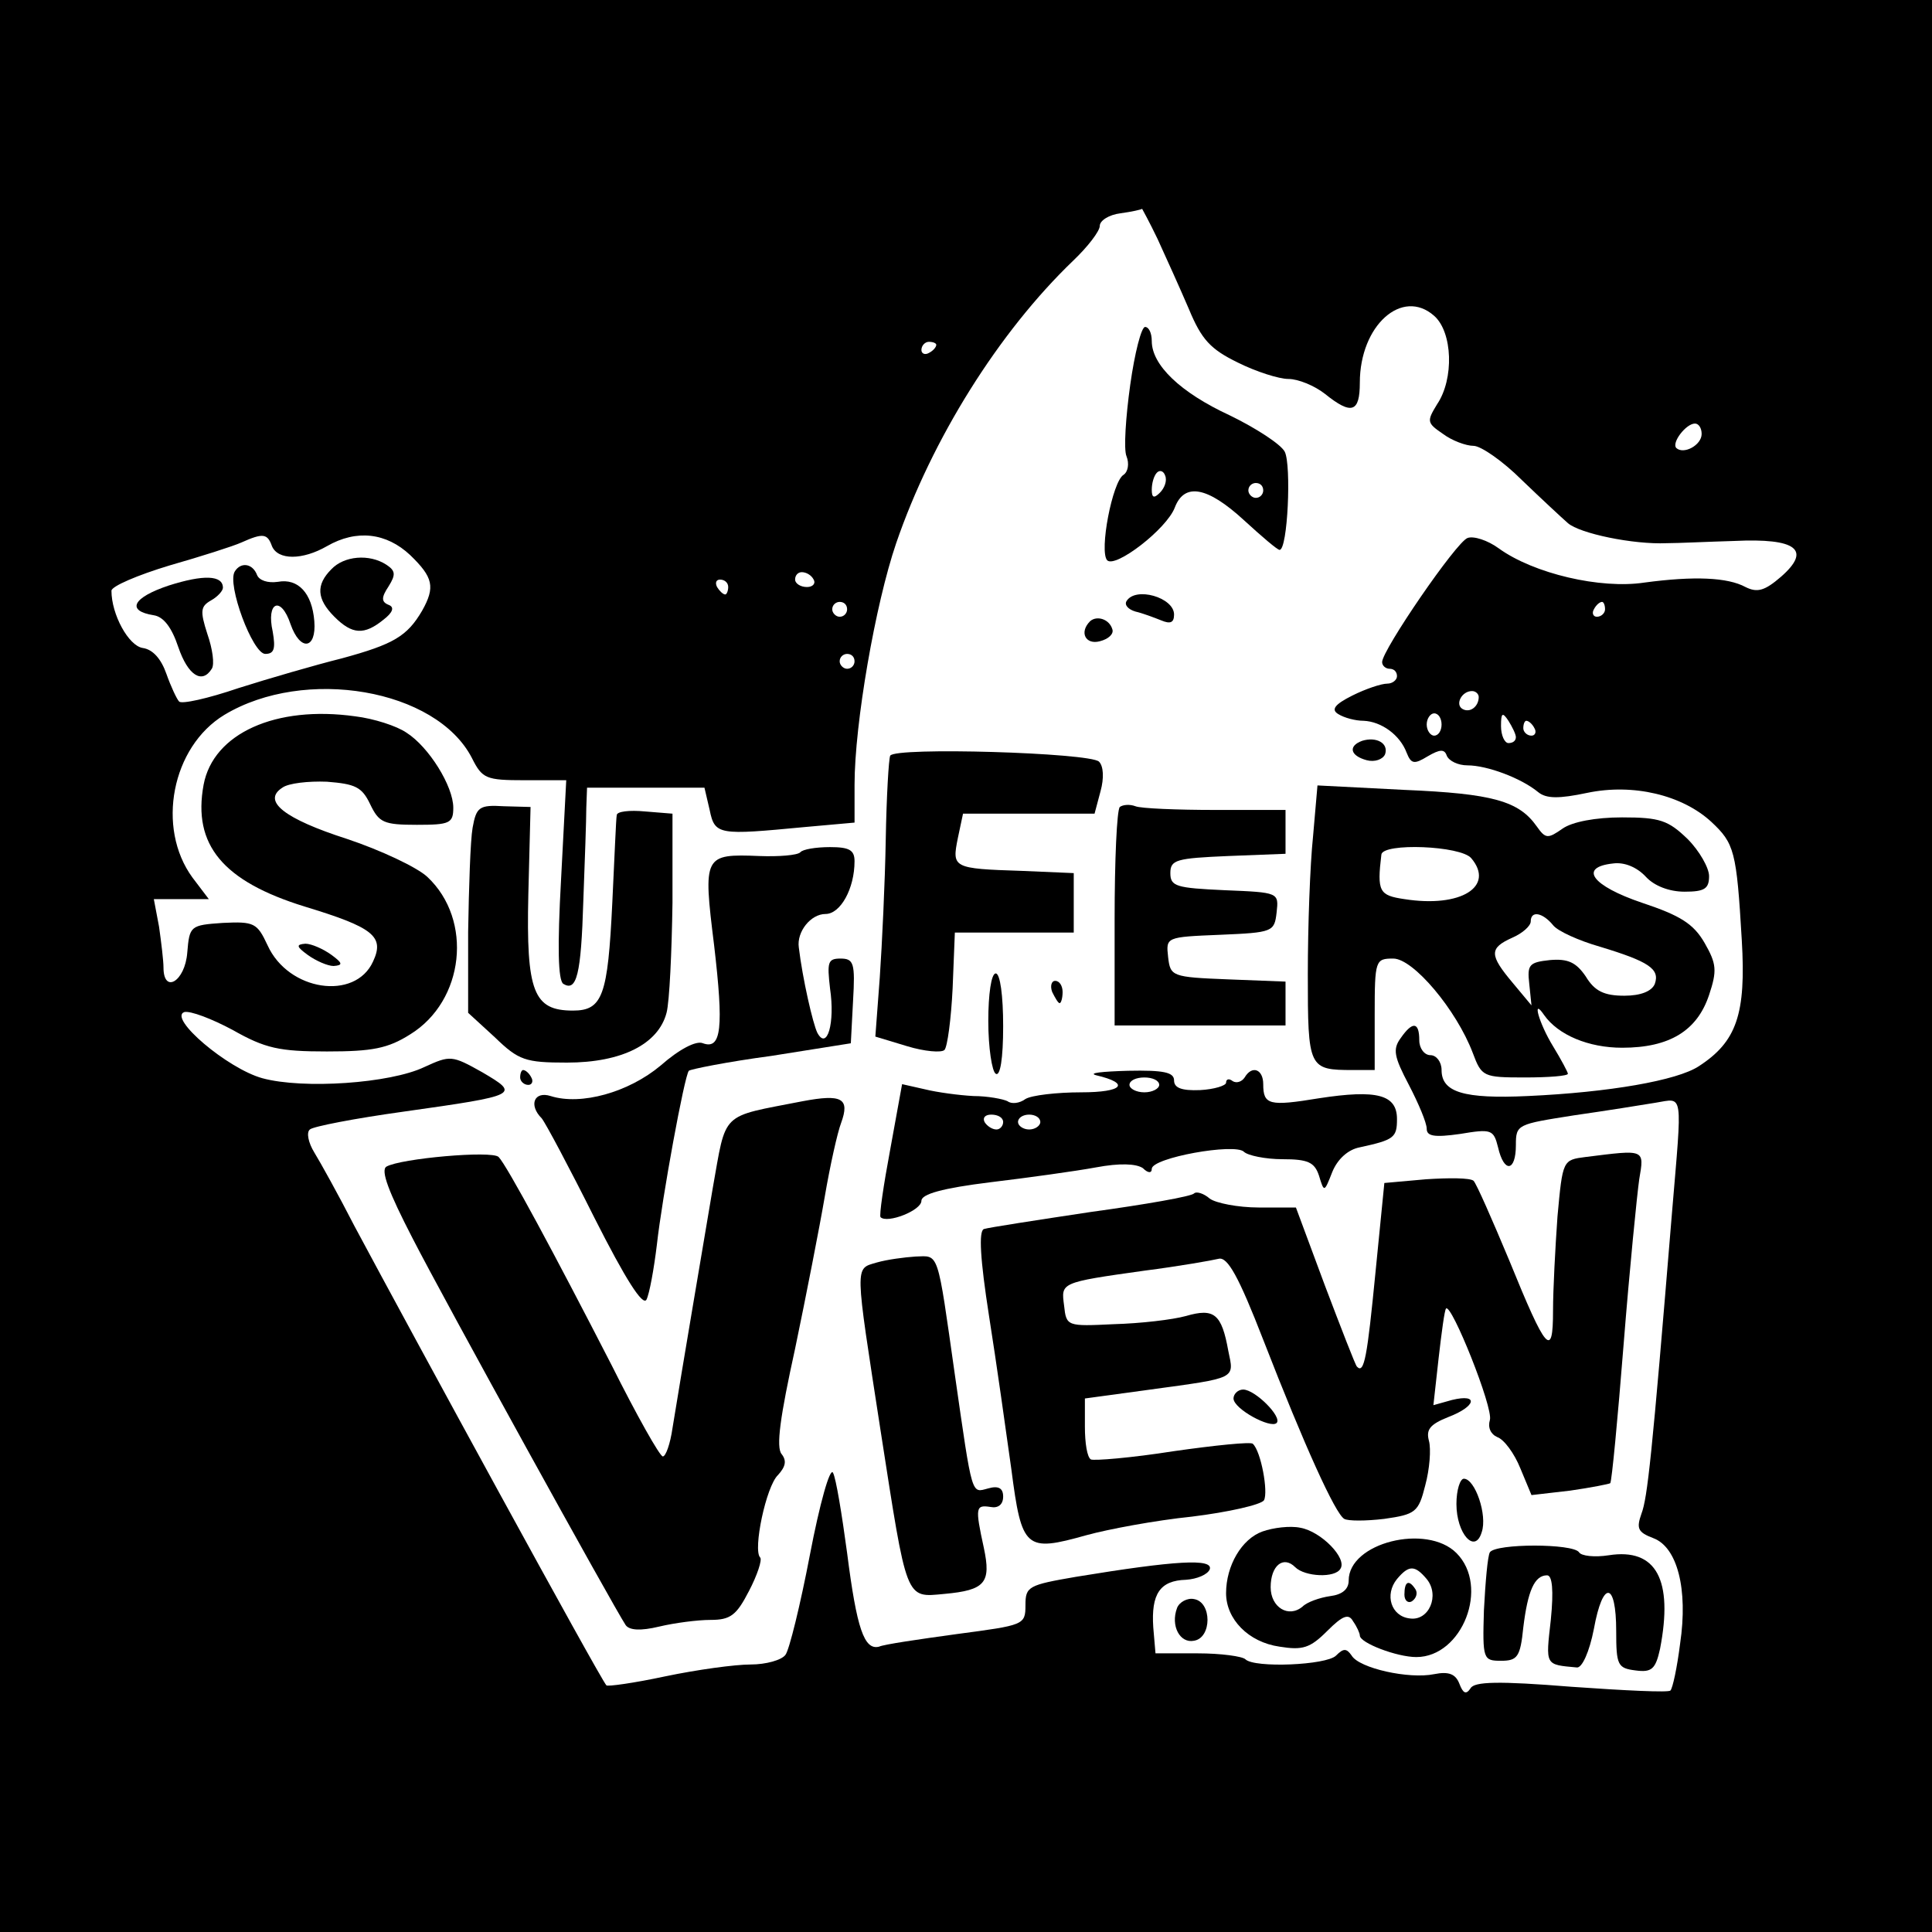 <?xml version="1.0" standalone="no"?>
<!DOCTYPE svg PUBLIC "-//W3C//DTD SVG 20010904//EN"
 "http://www.w3.org/TR/2001/REC-SVG-20010904/DTD/svg10.dtd">
<svg version="1.0" xmlns="http://www.w3.org/2000/svg"
 width="260pt" height="260pt" viewBox="0 0 260 260"
 preserveAspectRatio="xMidYMid meet">
<g transform="translate(0,260) scale(0.1,-0.1)"
fill="#000000" stroke="none">
<path d="M0 1300 l0 -1300 1300 0 1300 0 0 1300 0 1300 -1300 0 -1300 0 0
-1300z m1558 978 c11 -24 30 -66 42 -94 17 -41 29 -54 66 -72 24 -12 55 -22
68 -22 13 0 35 -9 49 -20 36 -29 47 -25 47 15 0 77 57 128 100 90 25 -22 27
-85 4 -119 -14 -23 -14 -25 8 -40 12 -9 31 -16 41 -16 10 0 40 -21 65 -46 26
-25 54 -51 62 -58 16 -14 88 -29 133 -27 15 0 56 2 91 3 84 4 104 -12 63 -48
-22 -19 -32 -22 -48 -14 -24 13 -69 15 -136 6 -59 -9 -149 12 -196 46 -15 11
-34 17 -42 14 -15 -5 -115 -151 -115 -167 0 -5 5 -9 10 -9 6 0 10 -4 10 -10 0
-5 -6 -10 -13 -10 -8 0 -29 -7 -47 -16 -24 -12 -29 -19 -19 -25 8 -5 23 -9 34
-9 24 -1 49 -19 58 -43 6 -15 10 -16 28 -5 17 10 23 10 26 1 3 -7 15 -13 28
-13 26 0 72 -17 95 -36 11 -9 28 -9 66 -1 62 13 128 -3 167 -39 31 -29 34 -39
41 -159 6 -100 -7 -137 -58 -170 -29 -19 -120 -35 -230 -40 -86 -4 -116 5
-116 35 0 11 -7 20 -15 20 -8 0 -15 9 -15 20 0 25 -9 26 -25 3 -11 -15 -9 -25
11 -63 13 -25 24 -51 24 -59 0 -10 10 -12 45 -7 42 7 45 6 51 -18 8 -35 24
-33 24 3 0 28 2 28 78 40 42 6 92 14 110 17 38 6 36 18 22 -149 -27 -329 -33
-383 -41 -404 -7 -20 -5 -25 16 -33 32 -12 47 -68 36 -142 -4 -32 -10 -60 -13
-63 -2 -3 -62 0 -133 5 -99 8 -131 7 -136 -2 -6 -9 -10 -7 -15 6 -5 13 -14 17
-34 13 -34 -7 -101 8 -111 25 -7 10 -11 10 -21 0 -13 -13 -110 -17 -122 -5 -4
4 -33 8 -64 8 l-57 0 -3 35 c-3 45 9 63 44 64 15 1 29 7 32 14 5 15 -46 12
-180 -10 -64 -11 -68 -13 -68 -38 0 -27 -2 -27 -92 -39 -51 -7 -99 -14 -105
-17 -20 -5 -30 24 -43 126 -7 52 -15 101 -19 108 -4 8 -18 -42 -31 -110 -13
-68 -28 -129 -33 -135 -5 -7 -26 -13 -47 -13 -21 0 -72 -7 -115 -16 -42 -9
-78 -14 -79 -12 -9 10 -262 474 -339 618 -21 41 -46 86 -54 99 -8 13 -11 27
-6 31 4 4 61 15 126 24 156 22 157 23 106 53 -41 23 -43 23 -78 7 -46 -22
-163 -30 -218 -15 -47 13 -127 81 -105 89 8 2 37 -9 65 -24 44 -25 63 -29 127
-29 61 0 82 4 112 23 73 45 85 154 23 212 -14 13 -63 36 -108 51 -84 27 -115
51 -87 69 8 6 35 9 60 8 38 -3 47 -7 58 -30 12 -25 18 -28 63 -28 44 0 49 2
49 23 0 29 -33 82 -63 101 -13 9 -44 19 -69 22 -107 15 -191 -23 -204 -92 -15
-81 26 -130 136 -164 92 -28 108 -40 92 -74 -24 -53 -114 -40 -142 22 -14 30
-18 32 -60 30 -44 -3 -45 -4 -48 -40 -3 -39 -32 -56 -32 -20 0 9 -3 34 -6 55
l-7 37 37 0 37 0 -22 29 c-49 67 -28 176 43 219 108 65 285 35 333 -58 14 -28
19 -30 71 -30 l56 0 -7 -134 c-5 -90 -4 -135 3 -140 18 -11 24 12 27 112 2 53
4 109 4 125 l1 27 79 0 79 0 7 -30 c7 -34 12 -34 128 -23 l67 6 0 51 c0 82 28
243 56 325 48 140 138 284 238 380 20 19 36 40 36 47 0 7 12 15 28 17 15 2 28
5 29 6 0 0 10 -18 21 -41z m-298 -142 c0 -3 -4 -8 -10 -11 -5 -3 -10 -1 -10 4
0 6 5 11 10 11 6 0 10 -2 10 -4z m1030 -120 c0 -15 -24 -28 -34 -19 -7 7 13
33 25 33 5 0 9 -6 9 -14z m-1924 -151 c8 -19 41 -19 74 0 40 23 80 18 112 -12
31 -30 34 -43 16 -75 -20 -34 -38 -45 -108 -64 -36 -9 -98 -27 -139 -40 -41
-14 -77 -22 -80 -18 -3 3 -11 20 -17 37 -7 20 -18 33 -32 35 -19 3 -42 45 -42
77 0 6 35 21 78 34 42 12 86 26 97 31 29 13 35 12 41 -5z m729 -45 c3 -5 -1
-10 -9 -10 -9 0 -16 5 -16 10 0 6 4 10 9 10 6 0 13 -4 16 -10z m-115 -10 c0
-5 -2 -10 -4 -10 -3 0 -8 5 -11 10 -3 6 -1 10 4 10 6 0 11 -4 11 -10z m160
-30 c0 -5 -4 -10 -10 -10 -5 0 -10 5 -10 10 0 6 5 10 10 10 6 0 10 -4 10 -10z
m1020 0 c0 -5 -5 -10 -11 -10 -5 0 -7 5 -4 10 3 6 8 10 11 10 2 0 4 -4 4 -10z
m-1010 -70 c0 -5 -4 -10 -10 -10 -5 0 -10 5 -10 10 0 6 5 10 10 10 6 0 10 -4
10 -10z m840 -48 c0 -13 -12 -22 -22 -16 -10 6 -1 24 13 24 5 0 9 -4 9 -8z
m-50 -37 c0 -8 -4 -15 -10 -15 -5 0 -10 7 -10 15 0 8 5 15 10 15 6 0 10 -7 10
-15z m100 -17 c0 -5 -4 -8 -10 -8 -5 0 -10 10 -10 23 0 18 2 19 10 7 5 -8 10
-18 10 -22z m25 12 c3 -5 1 -10 -4 -10 -6 0 -11 5 -11 10 0 6 2 10 4 10 3 0 8
-4 11 -10z"/>
<path d="M1521 2082 c-6 -43 -9 -87 -5 -96 4 -10 2 -21 -4 -25 -15 -9 -33
-103 -22 -115 11 -11 80 42 91 71 13 34 44 28 93 -17 24 -22 45 -40 48 -40 11
0 16 114 7 132 -5 10 -39 32 -74 49 -67 31 -105 68 -105 100 0 11 -4 19 -9 19
-5 0 -14 -35 -20 -78z m40 -145 c-8 -8 -11 -7 -11 4 0 9 3 19 7 23 4 4 9 2 11
-4 3 -7 -1 -17 -7 -23z m139 3 c0 -5 -4 -10 -10 -10 -5 0 -10 5 -10 10 0 6 5
10 10 10 6 0 10 -4 10 -10z"/>
<path d="M1516 1791 c-3 -5 2 -11 12 -14 9 -2 25 -8 35 -12 12 -5 17 -3 17 8
0 23 -52 38 -64 18z"/>
<path d="M1467 1764 c-15 -15 -6 -32 13 -27 12 3 19 10 17 16 -4 14 -21 19
-30 11z"/>
<path d="M1833 1603 c-19 -7 -16 -20 6 -26 11 -3 22 1 25 8 5 15 -12 24 -31
18z"/>
<path d="M1198 1583 c-2 -4 -5 -55 -6 -113 -1 -58 -5 -141 -8 -185 l-6 -80 43
-13 c23 -7 46 -9 50 -5 4 4 9 42 11 83 l3 75 80 0 80 0 0 40 0 40 -70 3 c-93
3 -94 4 -86 44 l7 33 89 0 88 0 8 30 c5 18 4 34 -2 40 -12 12 -275 20 -281 8z"/>
<path d="M1767 1474 c-4 -38 -7 -121 -7 -185 0 -127 1 -129 61 -129 l29 0 0
75 c0 73 1 75 25 75 27 0 85 -69 107 -127 12 -32 14 -33 70 -33 32 0 58 2 58
5 0 2 -9 19 -20 37 -19 31 -29 67 -12 42 19 -27 60 -44 105 -44 64 0 101 23
117 71 11 33 10 42 -6 70 -15 26 -33 37 -84 54 -68 23 -86 48 -39 53 15 2 32
-5 44 -18 11 -12 31 -20 52 -20 27 0 33 4 33 21 0 11 -13 34 -29 50 -26 25
-37 29 -88 29 -36 0 -67 -6 -80 -15 -20 -14 -23 -14 -35 3 -24 34 -59 44 -178
49 l-117 6 -6 -69z m213 -29 c32 -38 -14 -67 -90 -55 -34 5 -37 10 -31 60 2
16 107 12 121 -5z m110 -90 c6 -8 35 -21 63 -29 66 -20 81 -30 74 -50 -4 -10
-19 -16 -41 -16 -27 0 -40 6 -52 26 -13 19 -24 24 -48 22 -28 -3 -31 -6 -28
-32 l3 -29 -25 30 c-32 38 -32 47 -1 61 14 6 25 16 25 22 0 15 16 12 30 -5z"/>
<path d="M636 1486 c-3 -17 -5 -80 -6 -140 l0 -109 36 -33 c32 -31 41 -34 97
-34 74 0 123 25 134 67 4 15 7 82 8 148 l0 120 -37 3 c-21 2 -38 0 -38 -5 -1
-4 -3 -57 -6 -118 -6 -125 -13 -145 -53 -145 -53 0 -63 25 -60 156 l3 118 -36
1 c-33 2 -37 -1 -42 -29z"/>
<path d="M1507 1514 c-4 -4 -7 -72 -7 -151 l0 -143 115 0 115 0 0 30 0 29 -77
3 c-76 3 -78 4 -81 30 -3 27 -3 27 70 30 71 3 73 4 76 30 3 27 3 27 -70 30
-65 3 -73 5 -73 23 0 18 8 20 78 23 l77 3 0 29 0 30 -94 0 c-52 0 -101 2 -108
5 -8 3 -17 2 -21 -1z"/>
<path d="M1077 1453 c-4 -4 -29 -6 -55 -5 -75 3 -76 1 -61 -120 13 -111 10
-141 -15 -132 -9 4 -32 -8 -57 -30 -43 -36 -107 -54 -148 -41 -22 7 -30 -12
-12 -30 5 -6 37 -66 71 -134 42 -83 65 -119 70 -110 4 8 10 41 14 74 7 63 37
227 43 234 2 2 51 12 111 20 l107 17 3 57 c3 51 1 57 -17 57 -17 0 -18 -5 -14
-40 7 -47 -4 -84 -17 -60 -6 12 -20 73 -25 115 -3 21 16 45 36 45 20 0 39 34
39 71 0 15 -7 19 -33 19 -19 0 -37 -3 -40 -7z"/>
<path d="M414 1315 c11 -8 27 -15 35 -15 13 1 12 4 -3 15 -11 8 -27 15 -35 15
-13 -1 -12 -4 3 -15z"/>
<path d="M1330 1226 c0 -36 5 -68 10 -71 6 -4 10 20 10 64 0 41 -4 71 -10 71
-6 0 -10 -28 -10 -64z"/>
<path d="M1416 1265 c4 -8 8 -15 10 -15 2 0 4 7 4 15 0 8 -4 15 -10 15 -5 0
-7 -7 -4 -15z"/>
<path d="M700 1150 c0 -5 5 -10 11 -10 5 0 7 5 4 10 -3 6 -8 10 -11 10 -2 0
-4 -4 -4 -10z"/>
<path d="M1475 1153 c47 -11 36 -23 -20 -23 -33 0 -67 -4 -75 -9 -8 -6 -19 -7
-24 -3 -6 3 -27 7 -46 7 -19 1 -49 5 -65 9 l-31 7 -16 -88 c-9 -48 -15 -89
-13 -91 9 -9 55 9 55 22 0 9 28 17 93 25 50 6 115 15 142 20 32 6 54 5 63 -1
7 -7 12 -7 12 -1 0 15 112 35 124 23 5 -5 29 -10 52 -10 34 0 43 -4 49 -22 7
-23 7 -23 18 5 7 17 21 30 37 33 46 10 50 13 50 38 0 33 -27 40 -105 28 -67
-11 -75 -9 -75 19 0 20 -15 26 -25 9 -4 -6 -11 -8 -16 -5 -5 4 -9 3 -9 -2 0
-4 -16 -9 -35 -10 -25 -1 -35 3 -35 13 0 11 -14 14 -62 13 -35 -1 -54 -3 -43
-6z m85 -13 c0 -5 -9 -10 -20 -10 -11 0 -20 5 -20 10 0 6 9 10 20 10 11 0 20
-4 20 -10z m-210 -50 c0 -5 -4 -10 -9 -10 -6 0 -13 5 -16 10 -3 6 1 10 9 10 9
0 16 -4 16 -10z m50 0 c0 -5 -7 -10 -15 -10 -8 0 -15 5 -15 10 0 6 7 10 15 10
8 0 15 -4 15 -10z"/>
<path d="M1080 1118 c-112 -22 -102 -12 -121 -118 -15 -89 -40 -236 -54 -322
-3 -21 -9 -38 -13 -38 -4 0 -35 55 -69 123 -76 148 -141 269 -152 280 -9 9
-132 -2 -151 -13 -8 -5 3 -34 35 -96 43 -84 271 -497 287 -521 5 -7 20 -8 45
-2 21 5 52 9 69 9 27 0 35 6 52 39 11 21 18 42 15 45 -10 10 8 96 24 111 10
11 12 19 5 28 -8 9 -2 51 18 142 15 72 33 164 40 205 7 41 17 86 22 99 12 33
1 39 -52 29z"/>
<path d="M2134 1043 c-31 -4 -31 -4 -38 -80 -3 -42 -6 -99 -6 -127 0 -65 -9
-55 -59 68 -23 55 -44 103 -48 107 -5 4 -33 4 -64 2 l-56 -5 -12 -121 c-11
-112 -15 -137 -25 -126 -2 2 -21 51 -43 109 l-39 105 -50 0 c-28 0 -58 6 -66
12 -8 7 -18 10 -21 7 -3 -4 -66 -15 -139 -25 -73 -11 -138 -21 -144 -23 -7 -3
-5 -40 7 -117 10 -63 23 -156 30 -206 14 -108 19 -112 101 -89 29 8 93 20 142
25 49 6 93 16 97 22 6 11 -4 66 -15 76 -2 3 -51 -2 -107 -10 -57 -9 -107 -13
-111 -11 -5 3 -8 22 -8 44 l0 38 88 12 c117 16 113 14 105 52 -9 50 -19 58
-57 47 -18 -5 -61 -10 -97 -11 -63 -3 -64 -3 -67 25 -4 31 -6 31 108 47 47 6
92 14 100 16 12 3 27 -24 60 -109 56 -144 97 -234 109 -241 5 -3 29 -3 54 0
42 6 46 9 55 45 6 22 8 49 5 60 -4 15 1 22 26 32 37 14 42 32 5 23 l-25 -7 7
63 c4 35 8 65 10 67 7 8 64 -134 59 -150 -3 -10 1 -19 10 -23 9 -3 23 -22 31
-42 l15 -36 52 6 c28 4 53 9 54 10 2 2 10 86 18 187 8 101 18 201 21 222 7 41
8 40 -72 30z"/>
<path d="M1180 901 c-30 -9 -30 1 5 -226 36 -231 33 -225 86 -220 55 5 63 15
53 62 -12 55 -11 58 9 55 10 -2 17 3 17 14 0 11 -6 15 -20 11 -23 -6 -21 -14
-45 153 -24 169 -21 160 -53 159 -15 -1 -38 -4 -52 -8z"/>
<path d="M1660 718 c0 -14 50 -41 58 -33 8 8 -29 45 -45 45 -7 0 -13 -6 -13
-12z"/>
<path d="M1960 576 c0 -40 25 -68 34 -38 8 23 -9 72 -24 72 -5 0 -10 -15 -10
-34z"/>
<path d="M1699 539 c-28 -10 -49 -46 -49 -83 0 -35 30 -66 72 -72 31 -5 41 -2
64 21 21 21 29 24 35 13 5 -7 9 -16 9 -19 0 -10 50 -29 76 -29 62 0 99 95 54
140 -40 40 -145 14 -145 -37 0 -12 -9 -19 -25 -21 -14 -2 -31 -8 -37 -14 -19
-16 -43 -1 -43 26 0 29 17 43 33 27 13 -13 54 -15 61 -2 9 14 -26 50 -54 55
-14 3 -37 0 -51 -5z m221 -64 c18 -22 3 -57 -23 -53 -25 3 -34 32 -17 53 16
19 24 19 40 0z"/>
<path d="M1890 454 c0 -8 5 -12 10 -9 6 4 8 11 5 16 -9 14 -15 11 -15 -7z"/>
<path d="M2005 511 c-3 -5 -6 -40 -8 -78 -2 -66 -1 -68 23 -68 22 0 26 5 30
45 6 49 15 70 32 70 7 0 9 -20 5 -60 -7 -62 -8 -60 35 -64 7 -1 17 21 23 52
12 66 30 64 30 -3 0 -46 2 -50 26 -53 22 -3 27 2 33 29 18 93 -5 136 -69 126
-19 -3 -37 -1 -40 4 -8 12 -112 12 -120 0z"/>
<path d="M1584 436 c-9 -24 4 -48 23 -44 24 4 24 52 0 56 -9 2 -20 -4 -23 -12z"/>
<path d="M446 1834 c-21 -21 -20 -40 4 -64 24 -24 40 -25 66 -4 13 10 15 17 7
20 -10 4 -10 10 0 25 10 16 9 21 -3 29 -23 15 -57 12 -74 -6z"/>
<path d="M316 1831 c-11 -17 24 -111 41 -111 12 0 14 7 10 30 -9 40 11 49 24
10 13 -37 35 -34 32 4 -3 38 -22 58 -49 53 -14 -2 -25 2 -28 9 -6 16 -22 18
-30 5z"/>
<path d="M227 1812 c-48 -16 -58 -34 -20 -40 13 -2 24 -16 33 -43 13 -38 32
-50 45 -29 4 6 1 27 -6 47 -10 31 -9 37 5 45 9 5 16 13 16 17 0 17 -26 18 -73
3z"/>
</g>
</svg>
